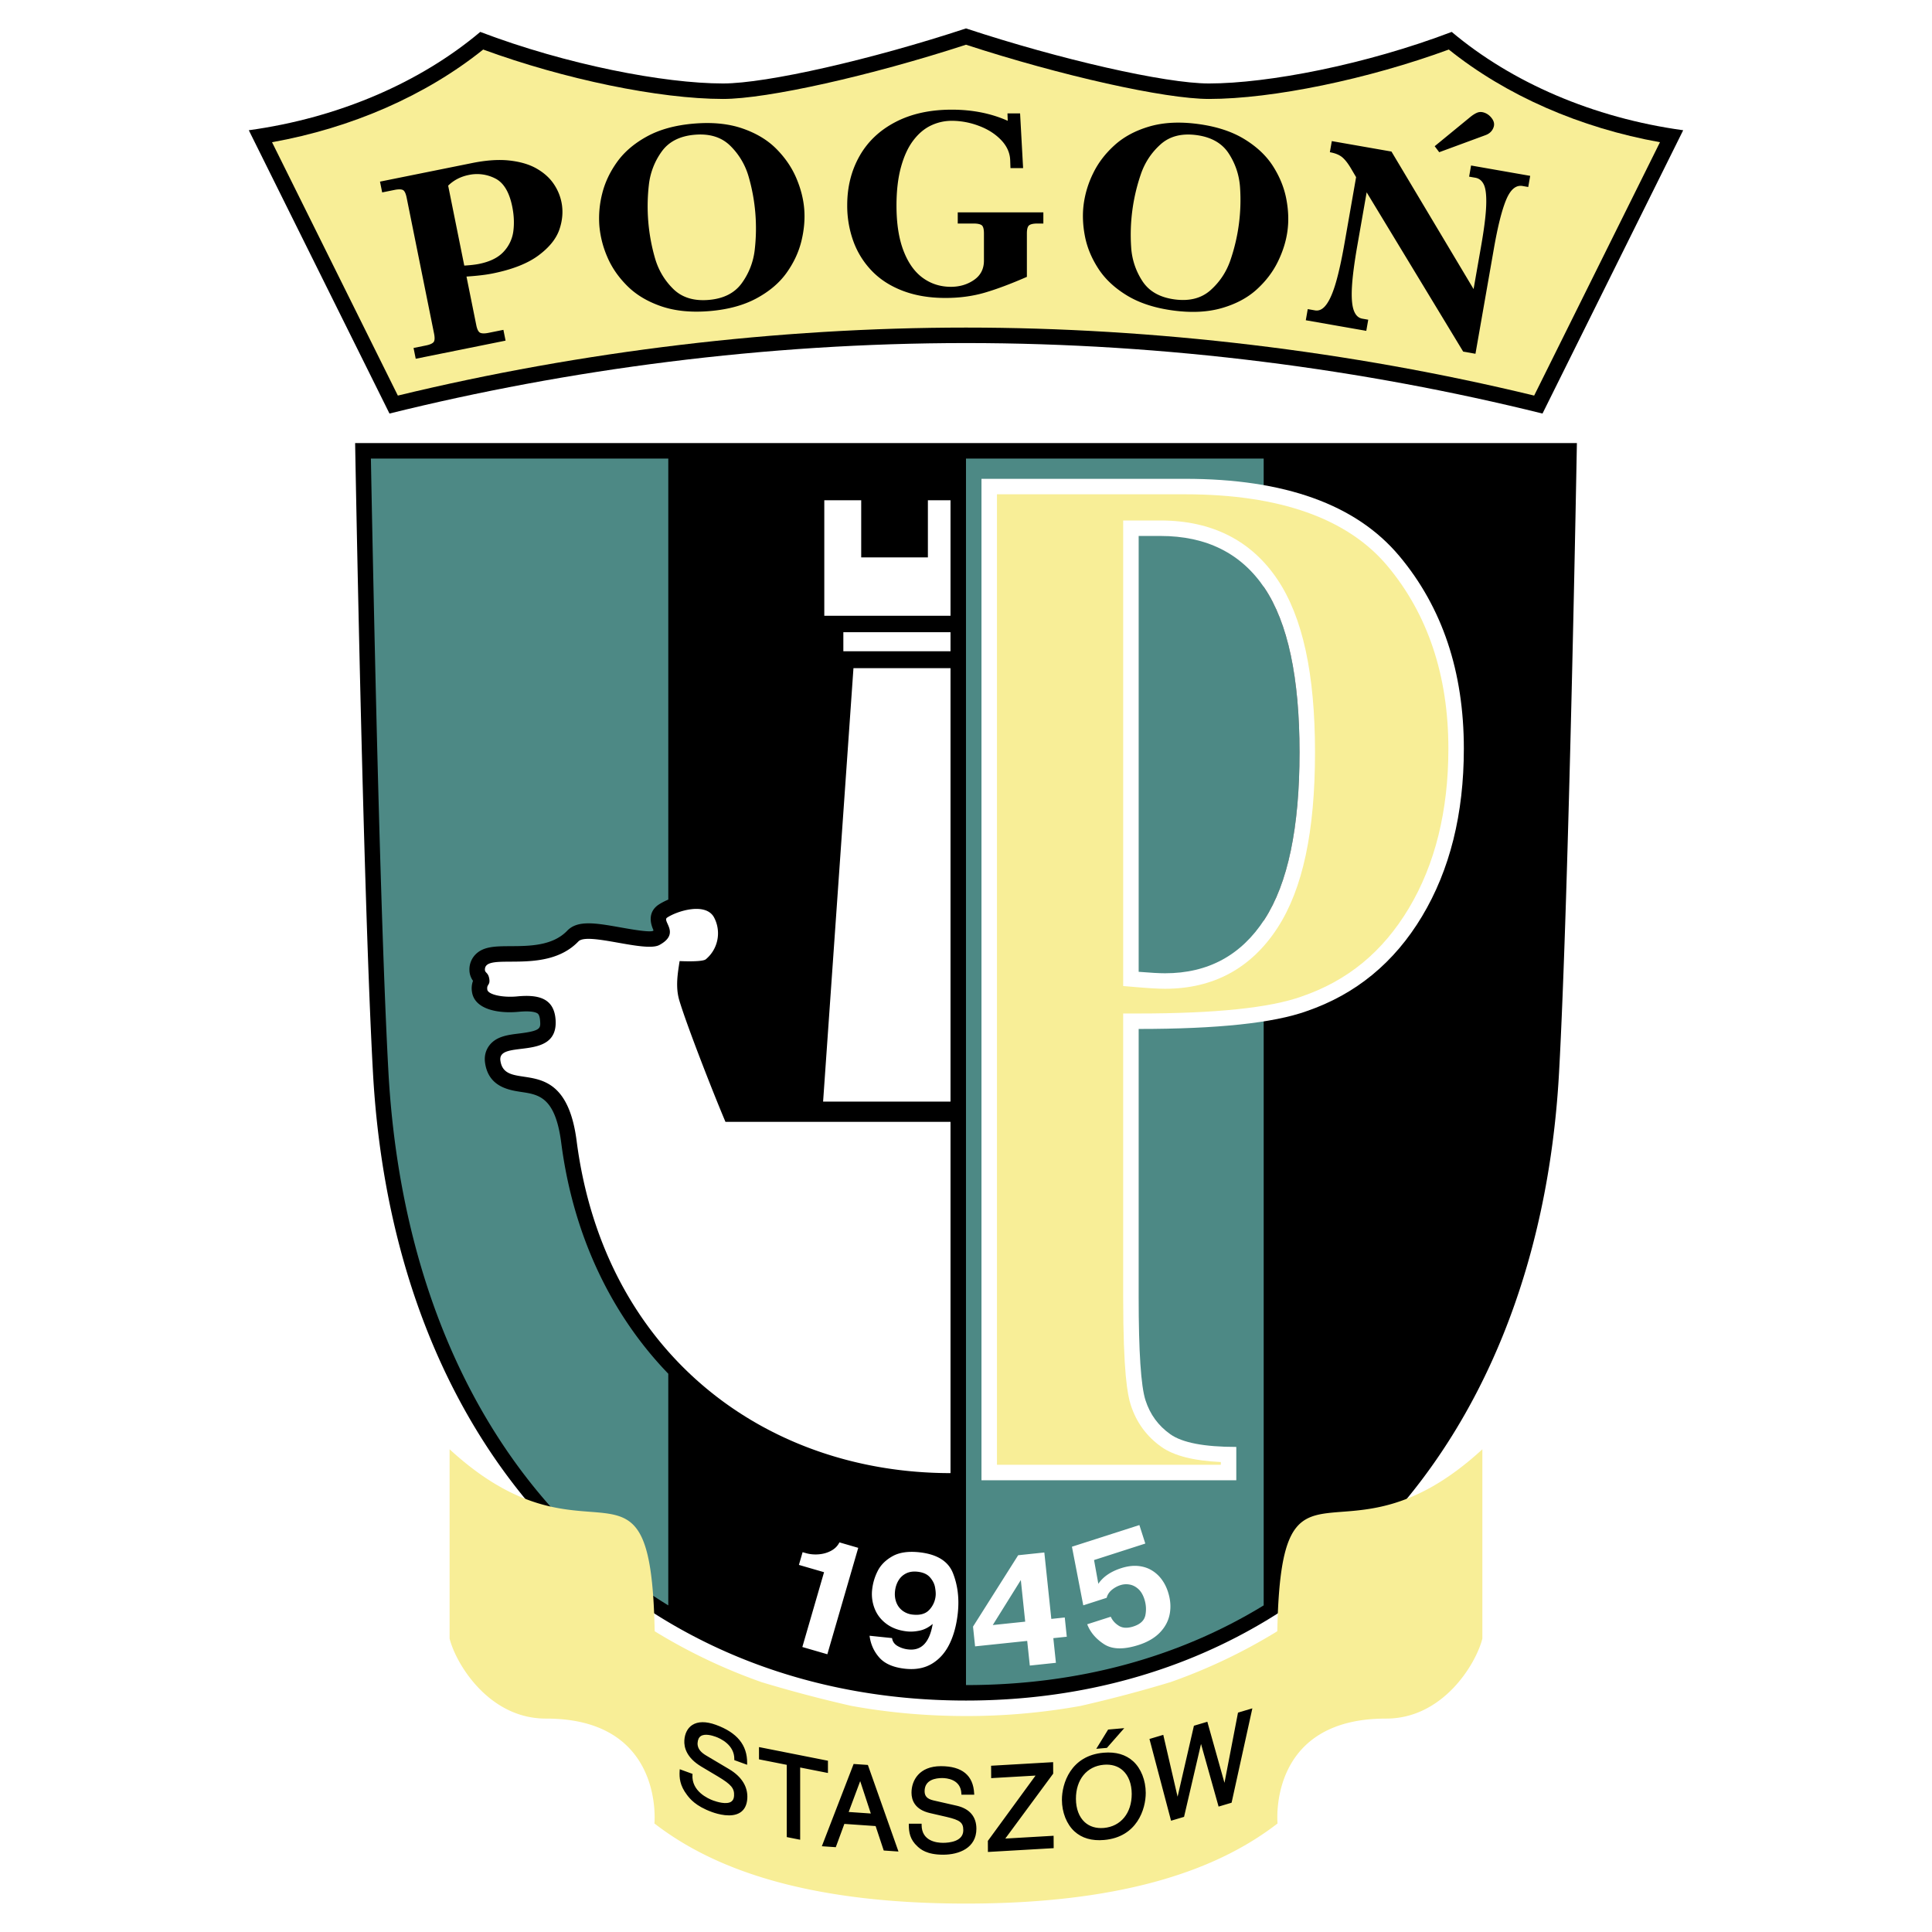 <svg xmlns="http://www.w3.org/2000/svg" width="2500" height="2500" viewBox="0 0 192.756 192.756"><g fill-rule="evenodd" clip-rule="evenodd"><path fill="#fff" d="M0 0h192.756v192.756H0V0z"/><path d="M167.932 12.994c-9.01-1.237-17.137-4.792-23.094-9.81-8.588 3.269-18.334 5.144-24.225 5.144-4.363 0-14.861-2.398-24.236-5.493-9.375 3.095-19.873 5.493-24.236 5.493-5.89 0-15.636-1.875-24.225-5.144-5.956 5.018-14.083 8.573-23.093 9.81L38.859 41.26c17.794-4.412 37.458-7.033 57.518-7.033s39.724 2.621 57.519 7.033l14.036-28.266z"/><path d="M144.547 4.942c-8.07 2.962-17.58 4.93-23.934 4.93-4.396 0-14.744-2.315-24.236-5.411-9.491 3.096-19.839 5.411-24.236 5.411-6.354 0-15.863-1.968-23.933-4.93-5.713 4.583-13.098 7.819-21.067 9.247l12.553 25.278c18.33-4.439 37.9-6.784 56.684-6.784 18.785 0 38.353 2.345 56.685 6.784l12.553-25.278c-7.971-1.428-15.356-4.664-21.069-9.247z" fill="#f8ee97"/><path d="M95.555 21.19h8.541v1.112h-.602c-.373 0-.641.055-.801.165s-.24.386-.24.83v4.325c-1.617.707-3.027 1.234-4.227 1.583-1.201.348-2.5.522-3.897.522-1.587 0-3.002-.236-4.245-.708-1.243-.472-2.274-1.135-3.097-1.989a8.343 8.343 0 0 1-1.847-2.961 10.412 10.412 0 0 1-.613-3.599c0-1.818.409-3.45 1.227-4.897.817-1.447 2.015-2.581 3.593-3.401 1.577-.82 3.446-1.231 5.607-1.231 2.064 0 3.927.371 5.587 1.111l-.025-.74h1.258l.301 5.458h-1.26l-.027-.769c-.025-.758-.334-1.44-.922-2.047-.588-.606-1.33-1.076-2.227-1.406a7.677 7.677 0 0 0-2.668-.496c-.732 0-1.427.156-2.086.468-.659.312-1.248.809-1.765 1.491-.519.681-.927 1.566-1.227 2.654-.3 1.088-.45 2.371-.45 3.847 0 1.789.233 3.291.699 4.503.466 1.214 1.108 2.117 1.926 2.71.818.593 1.752.89 2.803.89.875 0 1.643-.228 2.305-.685.662-.457.992-1.1.992-1.93v-2.705c0-.448-.078-.726-.234-.833-.158-.107-.426-.161-.803-.161h-1.576V21.19zM46.771 17.455a3.973 3.973 0 0 1 2.643.352c.836.421 1.401 1.361 1.695 2.818.17.842.206 1.647.11 2.418a3.684 3.684 0 0 1-.957 2.055c-.542.598-1.365 1.009-2.47 1.232-.377.076-.868.132-1.471.168l-1.608-7.976c.558-.547 1.244-.903 2.058-1.067zm-8.641 1.742l1.227-.248c.37-.074.642-.075.817-.003.175.071.308.332.398.779l2.733 13.551c.09.448.069.74-.064.877-.134.137-.385.242-.754.316l-1.227.248.217 1.076 8.964-1.808-.217-1.076-1.493.301c-.366.073-.637.072-.815-.006-.178-.077-.312-.333-.399-.77l-.976-4.841c1.062-.07 1.932-.172 2.61-.309 1.966-.397 3.488-.995 4.566-1.794 1.077-.799 1.774-1.663 2.093-2.591.317-.928.387-1.836.208-2.725a4.982 4.982 0 0 0-.808-1.874c-.404-.582-.964-1.078-1.682-1.488-.718-.41-1.614-.675-2.686-.795-1.072-.12-2.313-.037-3.726.248l-9.204 1.856.218 1.076zM132.875 14.078l5.951 1.042 8.193 13.721.748-4.267c.307-1.749.477-3.106.51-4.072.035-.967-.039-1.652-.223-2.059-.184-.405-.471-.643-.865-.712l-.615-.107.195-1.112 5.898 1.033-.195 1.111-.564-.099c-.66-.115-1.205.341-1.635 1.367-.43 1.026-.84 2.659-1.232 4.901l-1.834 10.47-1.225-.215-9.631-15.892-.92 5.252c-.305 1.736-.486 3.126-.547 4.173-.059 1.046-.002 1.821.172 2.323s.461.788.863.858l.59.104-.195 1.111-6.035-1.058.195-1.111.727.127c.42.074.801-.127 1.145-.603.346-.476.662-1.219.951-2.227.289-1.008.574-2.316.855-3.922l1.146-6.541-.512-.871c-.305-.515-.6-.891-.887-1.126-.289-.235-.695-.398-1.219-.491l.195-1.108zM146.65 11.708c.277-.229.525-.386.744-.472.221-.085.461-.081.721.014.299.109.549.307.752.592.201.287.25.576.143.868-.133.369-.4.626-.801.773l-4.617 1.703-.453-.599 3.511-2.879zM75.479 29.765c1.284-.694 2.284-1.544 3-2.549.716-1.004 1.209-2.062 1.48-3.175.27-1.111.362-2.179.277-3.203-.085-1.023-.354-2.059-.803-3.105-.451-1.047-1.111-2.009-1.982-2.886s-1.996-1.554-3.376-2.031-2.993-.639-4.841-.484c-1.839.153-3.397.578-4.674 1.274-1.277.697-2.277 1.552-3 2.563-.722 1.013-1.218 2.071-1.486 3.175a9.986 9.986 0 0 0-.274 3.199 9.991 9.991 0 0 0 .801 3.117c.448 1.045 1.113 2.005 1.996 2.881.882.876 2.01 1.55 3.385 2.02 1.375.469 2.979.629 4.813.476 1.838-.154 3.4-.578 4.684-1.272zm-2.608-15.21a7.008 7.008 0 0 1 1.82 3.07 18.555 18.555 0 0 1 .609 7.29 6.976 6.976 0 0 1-1.286 3.328c-.716.996-1.82 1.556-3.311 1.68-1.492.125-2.671-.243-3.54-1.102s-1.474-1.882-1.816-3.07a18.7 18.7 0 0 1-.61-7.304 6.985 6.985 0 0 1 1.282-3.328c.714-.993 1.817-1.553 3.308-1.677s2.673.248 3.544 1.113zM121.898 30.738c1.402-.404 2.561-1.021 3.475-1.85.914-.829 1.621-1.757 2.123-2.786.502-1.028.82-2.051.955-3.07.137-1.018.096-2.087-.121-3.206-.217-1.119-.656-2.199-1.32-3.243-.664-1.042-1.617-1.944-2.863-2.705s-2.787-1.263-4.627-1.507c-1.828-.243-3.441-.16-4.838.247-1.396.408-2.555 1.029-3.477 1.864-.924.834-1.633 1.762-2.131 2.785a9.952 9.952 0 0 0-.949 3.066c-.139 1.028-.1 2.1.115 3.216.213 1.116.658 2.197 1.334 3.241.674 1.045 1.633 1.943 2.875 2.696 1.242.752 2.777 1.25 4.602 1.493 1.828.244 3.443.163 4.847-.241zm.7-15.416c.668 1.032 1.041 2.161 1.123 3.387a18.519 18.519 0 0 1-.963 7.252c-.399 1.165-1.055 2.157-1.967 2.977s-2.111 1.131-3.594.935c-1.484-.197-2.559-.808-3.223-1.833a6.939 6.939 0 0 1-1.119-3.387 18.605 18.605 0 0 1 .965-7.264c.398-1.167 1.053-2.159 1.963-2.978s2.107-1.129 3.59-.932c1.484.197 2.559.812 3.225 1.843zM35.431 44.207s.792 45.014 1.782 62.848c2.138 38.492 26.358 62.609 59.165 62.609 32.808 0 57.027-24.117 59.166-62.609.99-17.834 1.783-62.848 1.783-62.848H35.431z"/><path d="M52.021 108.947c-1.225-.186-3.275-.494-3.625-2.898-.12-.826.166-1.406.426-1.746.695-.91 1.846-1.051 2.958-1.188 2.176-.266 2.159-.518 2.108-1.262-.014-.207-.063-.578-.229-.719-.118-.1-.542-.318-1.923-.186-1.979.189-4.384-.215-4.646-1.984a2.172 2.172 0 0 1 .103-1.107 1.86 1.86 0 0 1-.357-1.051 2.13 2.13 0 0 1 .587-1.561c.801-.831 1.996-.837 3.51-.845 1.872-.01 4.202-.022 5.658-1.542 1.041-1.087 2.85-.767 5.352-.324.998.177 2.652.47 3.159.361.04-.023.076-.044.105-.063l-.012-.026c-.667-1.473.03-2.224.505-2.541.25-.167.585-.347.976-.513V45.751H37.004c.746 39.235 1.415 55.18 1.75 61.217 1.36 24.477 11.643 43.244 27.921 53.201v-23.111c-5.682-5.891-9.483-13.781-10.68-23.033-.589-4.57-2.233-4.816-3.974-5.078zM129.654 75.066c0-7.47-1.166-12.935-3.49-16.399-.027-.041-.057-.079-.086-.119V45.751H96.377v122.37c11.238 0 21.273-2.795 29.701-7.951V91.85c.029-.042.059-.082.086-.125 2.324-3.586 3.49-9.137 3.49-16.659z" fill="#4d8985"/><path d="M139.602 55.463c-4.299-5.127-11.42-7.692-21.363-7.692H97.922v99.915h25.424v-3.326c-3.195 0-5.391-.42-6.582-1.266-1.195-.844-2.02-1.971-2.477-3.387-.457-1.414-.682-4.852-.682-10.316v-26.732c7.859 0 13.443-.59 16.748-1.773 4.906-1.68 8.75-4.834 11.527-9.468 2.775-4.633 4.168-10.206 4.168-16.718.001-7.694-2.148-14.106-6.446-19.237zm-13.438 36.262c-2.326 3.586-5.635 5.378-9.924 5.378-.57 0-1.447-.047-2.635-.146V53.473h2.172c4.596 0 8.061 1.734 10.387 5.194 2.324 3.464 3.49 8.929 3.49 16.399 0 7.522-1.166 13.073-3.49 16.659z" fill="#fff"/><path d="M138.418 56.456c-3.975-4.738-10.762-7.14-20.18-7.14H99.467v96.825h22.336v-.273c-2.736-.131-4.686-.629-5.928-1.512-1.469-1.035-2.496-2.439-3.057-4.174-.326-1.008-.758-3.223-.758-10.791v-28.275h1.545c7.648 0 13.107-.566 16.248-1.693 4.594-1.57 8.094-4.448 10.703-8.799 2.619-4.373 3.949-9.73 3.949-15.924.001-7.285-2.048-13.423-6.087-18.244zm-10.957 36.11c-2.621 4.036-6.396 6.083-11.221 6.083-.623 0-1.555-.051-2.766-.154l-1.414-.119V51.929h3.717c5.119 0 9.045 1.977 11.67 5.878 2.525 3.763 3.752 9.408 3.752 17.259 0 7.893-1.222 13.618-3.738 17.5z" fill="#f8ee97"/><path d="M94.833 146.973v-35.047H72.379c-1.188-2.793-3.861-9.623-4.605-12.121-.409-1.375-.141-2.775.031-3.918 0 0 2.257.119 2.614-.178a3.372 3.372 0 0 0 .832-4.158c-.811-1.56-3.675-.679-4.693 0-.535.356 1.379 1.567-.772 2.732-1.426.772-7.16-1.315-8.079-.356-3.319 3.464-9.386.95-9.326 2.831.01.324.337.26.436.912.099.652-.28.514-.198 1.068.072.484 1.5.814 2.97.674 2.06-.199 3.69.125 3.842 2.336.29 4.229-5.822 1.9-5.505 4.08.49 3.369 6.416-1.189 7.604 7.998 2.746 21.25 18.838 33.147 37.303 33.147z" fill="#fff"/><path fill="#fff" d="M82.121 109.906h12.712V66.661H85.15l-3.029 43.245zM92.576 49.91v5.702h-6.653V49.91H82.24v11.524h12.593V49.91h-2.257zM94.833 64.978v-1.901H84.141v1.901h10.692zM79.708 156.131l.368-1.27.319.092c.416.121.851.16 1.306.121.455-.039.867-.16 1.237-.363.369-.203.64-.479.811-.828l1.878.545-3.082 10.617-2.495-.723 2.166-7.463-2.508-.728zM92.717 160.613c-.364.395-.908.555-1.629.479a2.03 2.03 0 0 1-1.038-.389c-.287-.217-.496-.496-.625-.836s-.172-.707-.131-1.102.153-.748.336-1.061c.183-.314.436-.553.758-.717.322-.164.7-.223 1.132-.178.57.059.993.248 1.268.566.274.316.442.648.502.996.062.348.081.629.058.846a2.356 2.356 0 0 1-.631 1.396zm-4.975 4.776c.549.613 1.412.98 2.59 1.104 1.032.107 1.919-.062 2.662-.512s1.326-1.111 1.75-1.988.697-1.908.82-3.09c.149-1.428-.013-2.744-.487-3.949-.474-1.203-1.604-1.898-3.392-2.086-1.099-.113-1.988.021-2.666.41-.679.387-1.166.881-1.463 1.482a5.381 5.381 0 0 0-.541 1.83 3.967 3.967 0 0 0 .263 1.939c.246.607.647 1.111 1.201 1.512s1.233.643 2.036.727c.384.039.801.012 1.252-.084s.881-.316 1.289-.664c-.31 1.834-1.114 2.682-2.412 2.547a2.702 2.702 0 0 1-1.093-.344c-.32-.186-.503-.449-.55-.791l-2.246-.234c.11.849.439 1.579.987 2.191zM101.848 157.641l.436 4.152-3.236.338 2.8-4.49zm.896 8.533l2.605-.275-.258-2.461 1.342-.141-.201-1.92-1.342.141-.697-6.627-2.611.275-4.504 7.121.207 1.971 5.199-.545.26 2.461zM108.471 162.055l2.35-.754c.164.369.434.67.807.904.375.236.857.258 1.447.068.693-.223 1.094-.598 1.199-1.125s.074-1.061-.1-1.602c-.145-.447-.352-.791-.623-1.029s-.562-.381-.877-.43a1.873 1.873 0 0 0-.877.059 2.597 2.597 0 0 0-.877.482c-.26.219-.43.48-.508.787l-2.334.75-1.131-5.848 6.729-2.162.592 1.846-5.115 1.645.428 2.369c.482-.707 1.244-1.227 2.289-1.562.584-.186 1.127-.26 1.633-.219.504.043.957.178 1.354.408.398.229.74.531 1.021.906.283.375.502.803.656 1.287.244.76.301 1.486.17 2.184-.129.697-.457 1.316-.98 1.859-.525.541-1.232.955-2.121 1.24-1.488.479-2.639.451-3.451-.078-.816-.53-1.375-1.192-1.681-1.985z"/><path d="M127.439 162.656a.572.572 0 0 1-.01.098 55.483 55.483 0 0 1-10.648 5.072 133.887 133.887 0 0 1-8.979 2.375 64.04 64.04 0 0 1-11.425 1.008c-3.958 0-7.783-.346-11.459-1.018a132.562 132.562 0 0 1-8.904-2.352 55.669 55.669 0 0 1-10.688-5.084.695.695 0 0 1-.011-.1c-.413-20.076-6.362-5.109-20.458-18.059v18.889c.624 2.496 3.905 7.986 9.605 7.979 11.851-.018 10.83 10.463 10.83 10.463 5.388 4.168 14.388 7.994 31.084 7.994 16.697 0 25.697-3.826 31.085-7.994 0 0-1.021-10.48 10.83-10.463 5.699.008 8.98-5.482 9.605-7.979v-18.889c-14.095 12.951-20.042-2.016-20.457 18.06z" fill="#f8ee97"/><path d="M95.468 180.16l-2.341-.533c-.617-.146-.879-.42-.879-.918 0-1.143 1.099-1.312 1.754-1.312.433 0 1.85.111 1.915 1.545l.005.113H97.2l-.008-.125c-.09-1.805-1.207-2.719-3.315-2.719-2.167 0-2.936 1.426-2.936 2.646 0 .732.318 1.682 1.835 2.033l1.678.387c1.345.318 1.654.566 1.654 1.326 0 1.133-1.414 1.256-2.022 1.256-.642 0-2.136-.174-2.136-1.789v-.119h-1.276v.119c0 .713.106 1.467.872 2.156.292.266.902.818 2.552.818 1.604 0 3.318-.68 3.318-2.588 0-1.202-.673-1.995-1.948-2.296zM86.614 176.162l-.026-.072-.078-.006-1.255-.086-.088-.008-.032.082-3.081 7.977-.058.15.161.012 1.141.078.088.006.031-.082.825-2.242 3.118.215.785 2.365.025.074.08.006 1.21.084.18.012-.06-.17-2.966-8.395zm-.792 1.541l1.06 3.23-2.209-.152 1.149-3.078zM82.462 176.863l.142.028v-1.223l-.096-.018-6.641-1.316-.142-.027v1.222l.095.02 2.676.529V183.287l.096.018 1.099.218.142.028v-7.207l2.629.519zM72.766 176.52l-2.313-1.373c-.418-.252-.893-.621-.854-1.254.02-.326.129-.557.323-.684.402-.264 1.101-.07 1.482.068.442.158 1.881.795 1.859 2.246l-.001.086.08.027 1.042.379.158.057.001-.168c.017-1.801-1.005-3.051-3.126-3.82-.978-.354-1.793-.346-2.356.023-.462.303-.741.846-.783 1.523-.043.709.215 1.738 1.693 2.623l1.659.988c1.338.805 1.654 1.184 1.607 1.938-.017.271-.111.459-.287.576-.472.309-1.408.021-1.789-.115-.512-.188-2.175-.92-2.073-2.57l.005-.09-.083-.029-1.042-.379-.149-.055-.01.16c-.043.693.017 1.465.735 2.404.274.361.845 1.111 2.491 1.707.559.203 1.954.613 2.822.043.426-.279.662-.748.702-1.393.071-1.161-.549-2.17-1.793-2.918zM105.119 183.281l-.002-.125-.125.006-4.693.272 4.758-6.45.021-.033v-.039l-.006-.974v-.127l-.125.007-5.953.344-.113.006.002.113.006 1v.125l.125-.008 4.302-.248-4.734 6.485-.023.031v.039l.005.941v.125l.125-.007 6.323-.366.113-.005v-.114l-.006-.998zM124.754 170.5l-1.168.348-.07.021-.014.07-1.336 6.934-1.678-5.978-.031-.116-.115.035-1.158.344-.067.02-.015.068-1.614 7.014-1.4-6.049-.027-.123-.122.035-1.148.342-.109.033.029.111 2.094 7.926.031.119.117-.035 1.115-.332.065-.019.015-.067 1.678-7.207 1.721 6.133.031.115.117-.033 1.114-.332.066-.02.016-.068 2.013-9.148.043-.198-.193.057zM110.389 174.391l.047-.004.031-.035 1.504-1.711.195-.223-.295.025-1.254.11-.058.006-.032.05-1.027 1.668-.125.202.236-.02.778-.068zM113.059 175.725c-.74-.674-1.732-.963-2.955-.857-3.293.287-4.162 3.094-4.156 4.707.004 1.256.473 2.432 1.252 3.145.738.674 1.732.963 2.955.855 3.293-.285 4.162-3.092 4.156-4.705-.006-1.257-.473-2.432-1.252-3.145zm-2.928 6.65c-.764.066-1.424-.135-1.908-.578-.562-.512-.873-1.338-.877-2.324-.006-1.922 1.086-3.258 2.781-3.404.764-.066 1.424.133 1.908.578.562.512.873 1.338.877 2.324.006 1.92-1.086 3.256-2.781 3.404z"/></g></svg>